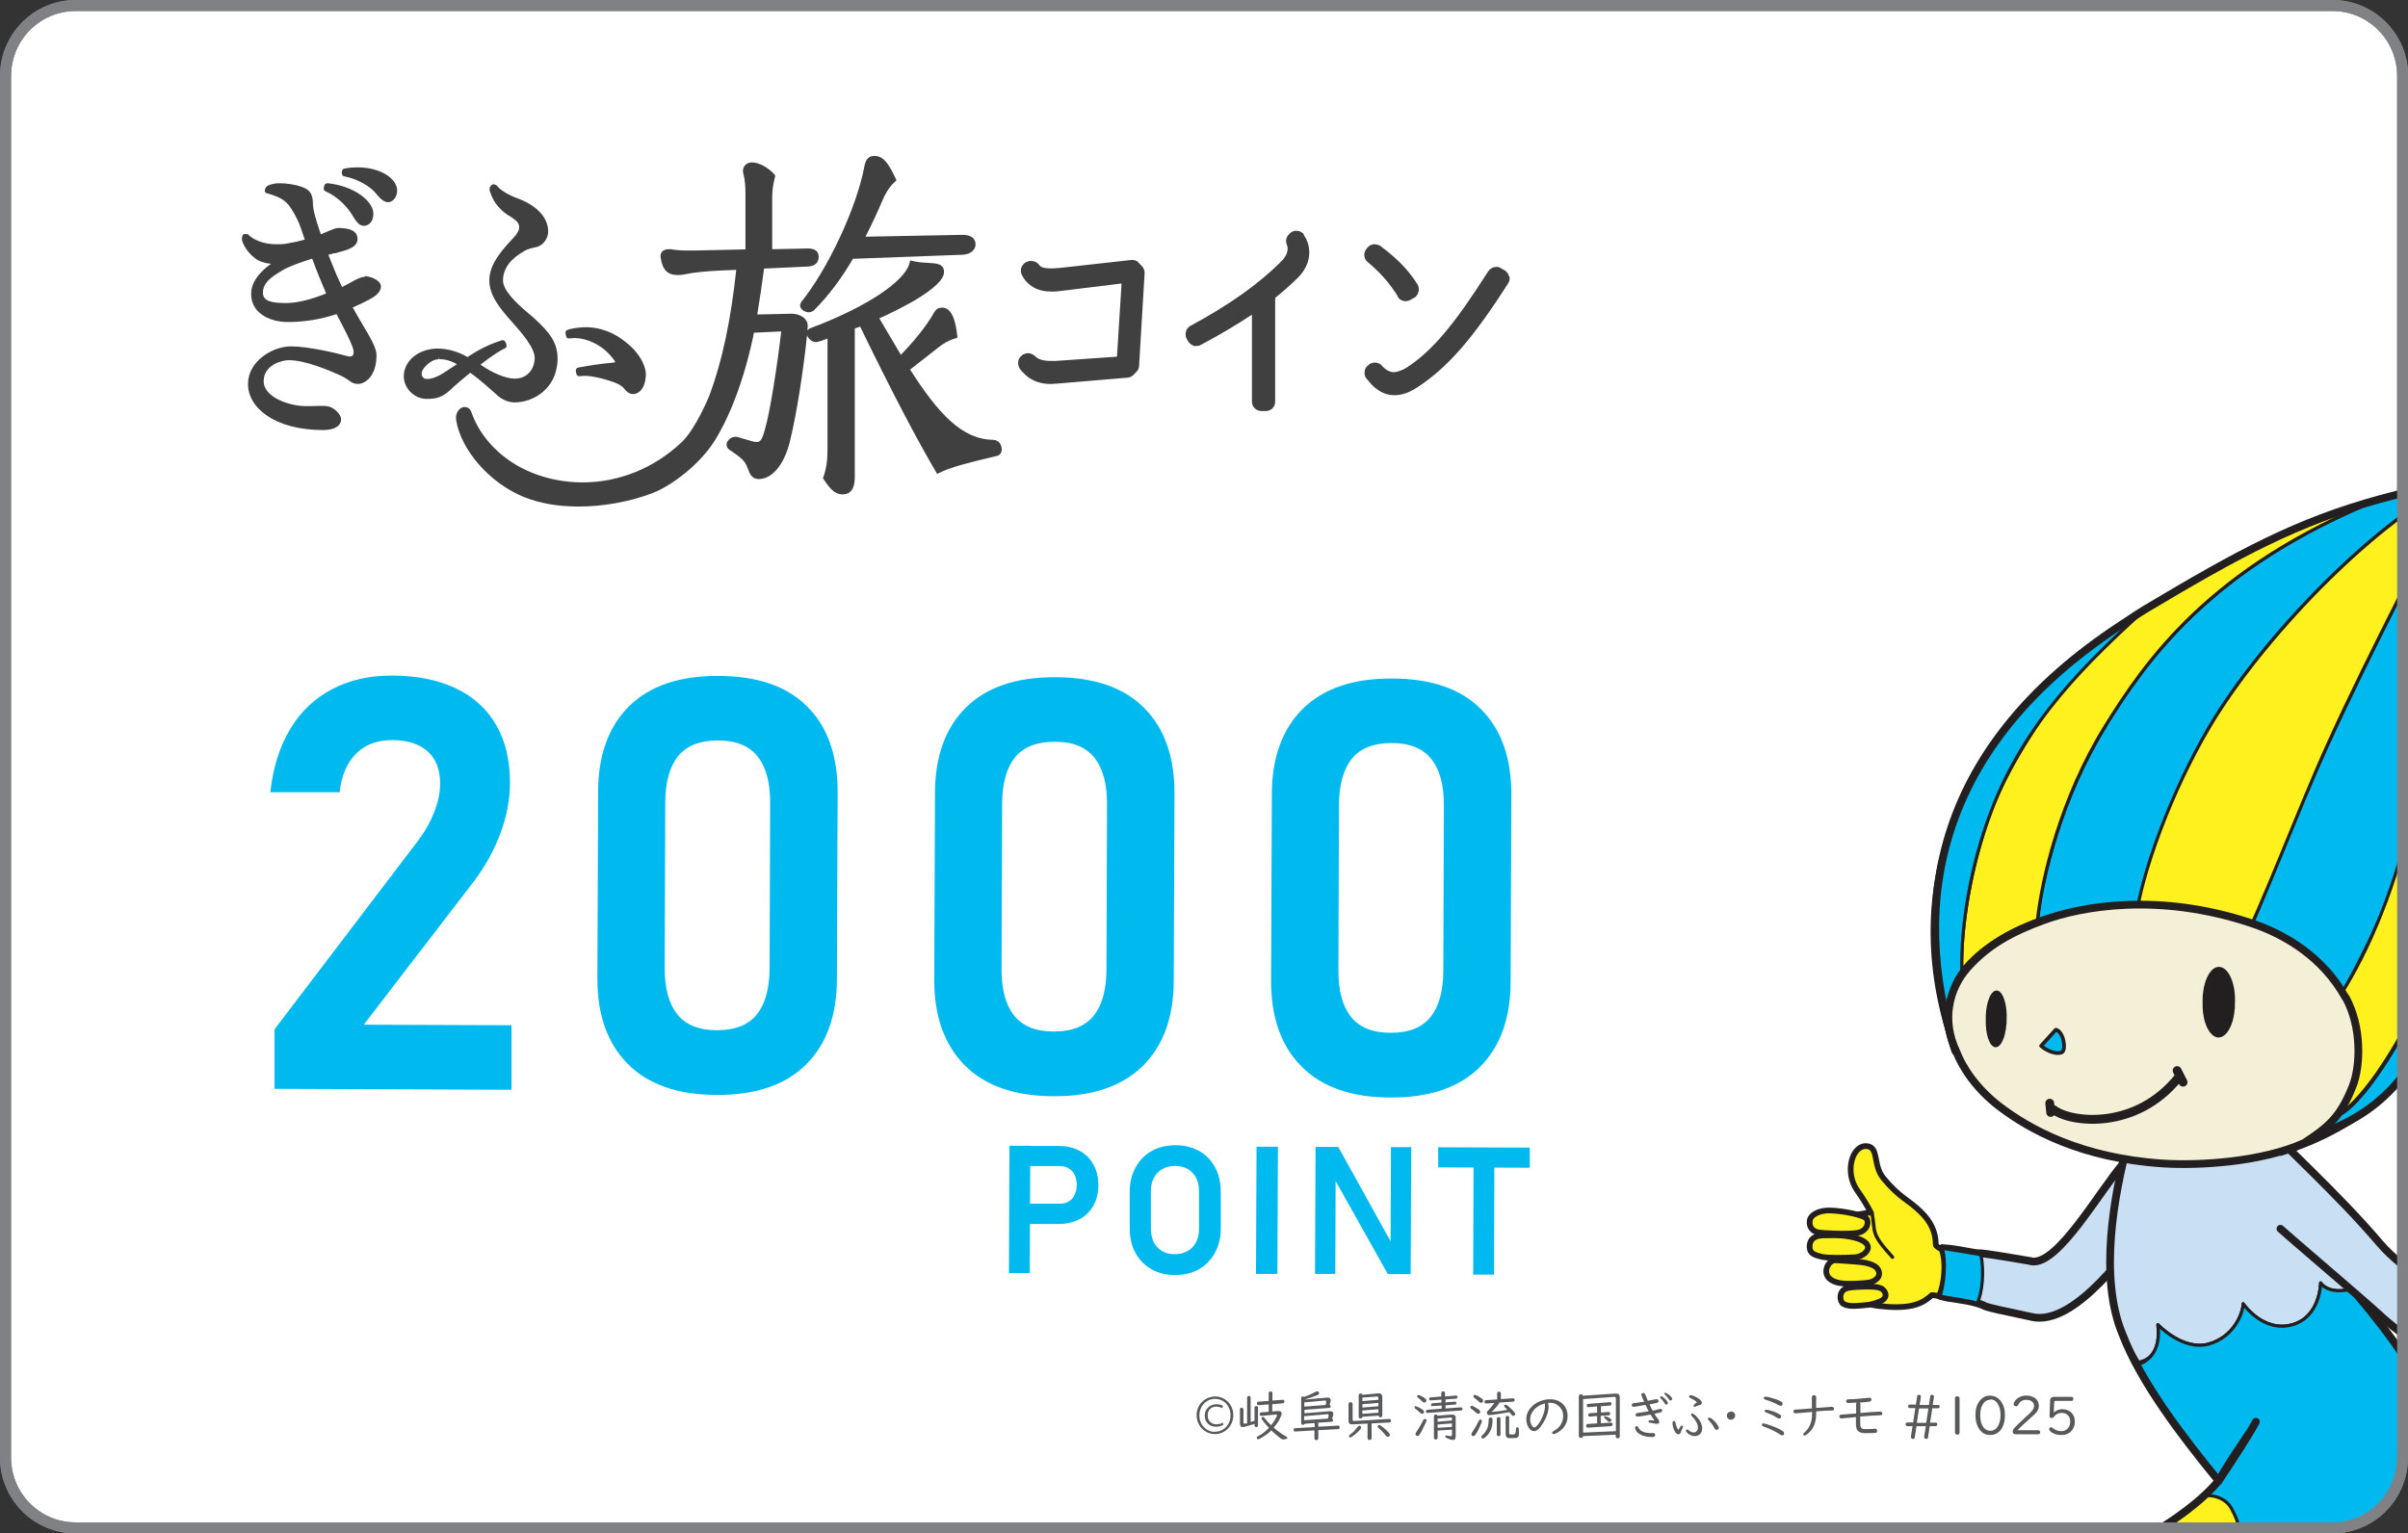 <?xml version="1.0" encoding="UTF-8"?><svg id="_レイヤー_2" xmlns="http://www.w3.org/2000/svg" xmlns:xlink="http://www.w3.org/1999/xlink" viewBox="0 0 130.6 83.19"><rect x="0" y="0" width="130.6" height="83.19" fill="#333333" stroke="none"/><defs><clipPath id="clippath"><path d="m130.3,79.07c0,2.11-1.7,3.82-3.8,3.82H4.1c-2.1,0-3.8-1.71-3.8-3.82V4.13C.3,2.01,2,.3,4.1.3h122.41c2.1,0,3.8,1.71,3.8,3.82v74.94Z" style="fill:none; stroke:#808184; stroke-miterlimit:10; stroke-width:.6px;"/></clipPath></defs><g id="FG"><path d="m130.3,79.07c0,2.11-1.7,3.82-3.8,3.82H4.1c-2.1,0-3.8-1.71-3.8-3.82V4.13C.3,2.01,2,.3,4.1.3h122.41c2.1,0,3.8,1.71,3.8,3.82v74.94Z" style="fill:#fff; stroke:#808184; stroke-miterlimit:10; stroke-width:.6px;"/><path d="m17.66,10.38c.7.31,1.23.91,1.47,1.33.21.35.37.54.6.54.26,0,.52-.2.52-.66,0-.66-1.02-1.5-2.48-1.65-.08,0-.15.04-.18.12l-.03.12c-.02.08.02.16.09.2" style="fill:#404041; stroke-width:0px;"/><path d="m18.67,9.57c.77.14,1.47.59,1.74.95.26.32.45.45.64.45.24,0,.49-.25.49-.64,0-.61-.86-1.25-2.14-1.25-.26,0-.51.02-.73.07-.08.02-.13.08-.13.16v.1c0,.08.06.15.14.16" style="fill:#404041; stroke-width:0px;"/><path d="m19.78,15.02c-.2,0-.46.13-.79.32-.14.07-.29.16-.44.23-.22-.47-.4-.88-.57-1.32-.06-.14-.11-.28-.17-.43.12-.03.22-.06.31-.08h.05c.68-.18,1.22-.31,1.22-.78,0-.59-.78-.59-1.07-.59-.1,0-.26.06-.61.21-.1.04-.2.09-.31.13-.29-.82-.43-1.38-.43-1.67,0-.67-.33-.8-.63-.91-.31-.12-.83-.19-1.18-.19-.23,0-.47.05-.63.13-.12.06-.17.2-.17.27s.05.13.11.15h.03c.42.13.85.25,1.17.65.2.26.49.78.62,1.16.08.22.16.46.24.7-.28.08-.6.15-1.01.22-.18.03-.38.03-.57.03-.6,0-1.19-.21-1.52-.55h-.22c-.08.08-.09.19-.09.27,0,.21.34.86.9,1.16.17.09.43.16.68.18-.48.34-1.08.91-1.08,1.63,0,1.21,1.28,1.53,1.95,1.53.93,0,1.8-.14,2.68-.43.37.7.93,1.75.93,2.04,0,.26-.13.26-.2.26-.07,0-.1,0-.18-.03-.56-.16-2.1-.52-3.02-.52-.97,0-2.33.78-2.33,2.05s1.43,2.49,4.08,2.49c.61,0,.97-.22.97-.59,0-.25-.37-.64-.73-.7-.1-.02-.2-.02-.29-.02-.11,0-.36,0-.57.01-.16,0-.31,0-.35,0-.81,0-2.26-.45-2.26-1.35s1.01-1.14,1.36-1.14c.93,0,2.24.58,2.74.8.15.06.44.23.52.3.18.14.32.19.51.19.26,0,.99-.29.99-1.58,0-.35-.31-.9-.79-1.7-.16-.27-.33-.56-.5-.87.3-.13.58-.26.82-.39.48-.24.71-.48.71-.75,0-.35-.61-.56-.88-.56m-4.51-.29c.4-.24,1.03-.46,1.66-.66.28.76.54,1.39.76,1.89-.81.33-1.59.52-2.16.52-.78,0-1.27-.09-1.27-.56,0-.54.45-.85,1-1.18" style="fill:#404041; stroke-width:0px;"/><path d="m29.01,17.3c-.12-.11-.27-.24-.49-.42-.41-.36-1.27-1.11-1.24-1.7.02-.62.4-1.14,1.17-1.57.19-.11.41-.16.62-.2.43-.09.65-.53.66-.8.03-.79-.61-1.48-1.74-1.88-.38-.14-.89-.43-1.05-.67l-.16-.07c-.15.03-.23.15-.23.26,0,.16.18.57.33.78.19.26.42.48.71.67h.02c.38.25.56.38.55.65,0,.15-.13.37-.32.56-.67.71-1.27,1.42-1.3,2.24-.03.89.63,1.63,1.17,2.25.59.66,1.31,1.48,1.29,2.05-.02.54-.36,1.09-1.09,1.09h-.05c-.5-.02-1.22-.36-1.7-.69l-.1-.07c.62-.48,1.1-.79,1.32-.88l.09-.08v-.12s-.06-.15-.06-.15c-.03-.07-.11-.11-.19-.09-.73.23-1.27.52-1.87.91-.34-.2-.85-.43-1.53-.46-1.05-.03-1.89.61-1.92,1.47-.01.3.11.61.33.85.23.25.54.4.88.41.74.02,1.02-.2,1.51-.67.16-.15.49-.43.89-.75.57.42,1.03.84,1.48,1.24.12.11.45.36.89.37h.05c.86,0,2.25-.62,2.31-2.3.03-.97-.49-1.54-1.23-2.23m-5.19,2.18c.34.01.64.09.96.28-.2.13-.44.28-.7.46-.3.2-.66.34-.9.34h0c-.15,0-.32-.05-.31-.33,0-.2.47-.74.92-.74v-.15h0l.02.15Z" style="fill:#404041; stroke-width:0px;"/><path d="m34.41,18.99c-.42-.44-1.3-1.2-2.55-1.24-.28,0-.76.03-1.09.15-.07.03-.11.1-.1.17l.03.16c.01.08.09.14.17.13.09,0,.19-.02.29-.02h.05c.49.02.98.2,1.43.52.36.26.69.66.73.79-.02,0-.08.02-.18.03-.48.04-1.19.14-1.83.26-.08.02-.14.09-.13.18l.03.16c.01.08.09.14.17.13.11-.01.22-.02.3-.02h.03c.39.01,1,.16,1.4.3.25.08.53.19.69.39.18.24.36.3.48.3h.01c.24,0,.66-.22.69-1.05.01-.38-.24-.93-.64-1.35" style="fill:#404041; stroke-width:0px;"/><path d="m43.4,16.59c0,.18.23.35.47.35.11,0,.23-.05.3-.13.76-.76,1.46-1.69,2.09-2.77l5.94-.22c.43-.02.71-.25.71-.57s-.26-.51-.69-.51l-5.28.1c.36-.7.68-1.4.94-2.01.19-.44.41-.75.69-1l.05-.05-.03-.07c-.45-.96-.72-1.25-1.18-1.25-.38,0-.48.31-.53.57-.41,2.22-1.99,5.59-3.43,7.36l-.07.19" style="fill:#404041; stroke-width:0px;"/><path d="m53.9,23.86c-1.74,0-3.03-1.46-4.54-3.81l1.56-1.22c.2-.17.55-.38.92-.48l.08-.02v-.08c-.1-1.03-.37-1.56-.82-1.56-.14,0-.31.03-.44.27-.47.83-1.22,1.69-1.8,2.29l-1.17-1.98c.94-.42,3.51-1.65,3.51-2.51,0-.45-.38-.47-.86-.5-.25-.01-.55-.03-.88-.11l-.1-.02-.02.1c-.21,1.02-2.39,2.46-5.43,3.59l-.12.1.02-.24c0-.13-.04-.26-.15-.38-.17-.18-.44-.28-.74-.28l-1.85.04c.14-.87.26-1.64.37-2.49l2.38-.11c.48-.03.58-.3.58-.53,0-.17-.07-.45-.57-.45l-1.95.04v-2.84c0-.46.08-.8.16-1.11v-.05s-.02-.04-.02-.04c-.36-.4-.86-.67-1.24-.67-.17,0-.32.07-.4.19-.09.13-.11.29-.06.44.08.31.11.62.11,1.09v3l-2.73.06c-.15,0-.28,0-.41,0-.36,0-.65-.02-.9-.07h-.11c-.16,0-.29.04-.37.13-.05.06-.11.17-.08.33.1.66.37.94.92.94.13,0,.27-.01.45-.05.49-.1,1.11-.16,2.01-.2l.72-.03c-.29,2.72-.76,4.95-1.45,6.8,0,.02-.74,1.82-1.51,2.55-1.49,1.41-3.4,2.18-5.37,2.18h0c-.95,0-1.9-.18-2.76-.53-1.56-.63-2.78-1.85-3.27-3.27-.05-.12-.09-.21-.24-.27l-.13-.02c-.17,0-.34.13-.42.33-.05.12-.06.23-.04.38.26,1.64,1.84,3.43,3.67,4.17.86.35,1.86.52,2.97.52,1.32,0,2.73-.25,3.96-.71,1.05-.39,2.61-1.56,3.42-2.86,1.4-2.24,2.03-5.34,2.13-5.86l1.48-.07c-.19,1.67-.6,4.39-.9,5.37-.15.54-.25.63-.43.63-.09,0-.21-.02-.38-.08l-.69-.2h-.1c-.18-.01-.38.14-.45.32-.04.13,0,.26.1.35.75.51.87.63,1.02,1,.12.35.24.62.61.62.72,0,1.37-.77,1.68-2,.38-1.51.76-4.04.94-5.81.06.19.26.38.49.38.09,0,.41-.11.62-.19v6.05c0,.57-.07,1.04-.23,1.48l-.02.04.03.04c.35.54.62.84,1.03.84.6,0,.67-.55.67-.97v-8.03c.11-.04.2-.07.29-.1,1.72,3.53,3.03,6.04,4.13,7.91l.05.08.08-.04c.62-.32,1.63-.57,2.8-.85l.38-.09c.15-.05.24-.18.24-.35,0-.25-.17-.51-.43-.51" style="fill:#404041; stroke-width:0px;"/><path d="m61.73,14.21l-.03-.02c-.09-.06-.2-.09-.31-.09l-3.95.44h-.08c-.11.02-.2.02-.29.02h-.01c-.52,0-.62-.08-.71-.2l-.03-.04c-.1-.1-.24-.16-.38-.16h-.13l-.12.05h-.03c-.16.09-.22.22-.25.27l-.02.04c-.04.13-.03.27.03.39.13.28.35.51.62.67.27.16.61.24,1.01.24.17,0,.34-.01.52-.04l3.26-.4-.25,3.97-3.32.23h0c-.06,0-.11,0-.17,0-.04,0-.07,0-.11,0-.4,0-.69-.09-.84-.26l-.03-.03-.04-.02c-.05-.03-.16-.11-.31-.11-.09,0-.15.02-.19.04l-.09.03-.05.05c-.08.05-.17.15-.2.3-.03.14,0,.28.07.4v.02c.21.26.41.44.62.56.3.18.65.27,1.05.27.12,0,.25-.01.37-.02l3.8-.32c.12,0,.24-.06.33-.15l.19-.19.02-.03c.04-.05.1-.15.1-.28l.3-5.03v-.02c0-.14-.06-.27-.16-.37l-.21-.21Z" style="fill:#404041; stroke-width:0px;"/><path d="m70.72,12.71l-.02-.02c-.08-.08-.17-.14-.28-.16h-.04s-.07-.01-.07-.01c-.05,0-.22,0-.35.14l-.04.04c-.16.14-.21.37-.13.57h0c.16.37-.12.73-.3.91-1.21,1.22-2.82,2.36-4.93,3.5-.23.13-.32.41-.22.66l.09.16.02.03c.04.06.13.17.27.22l.05.02h.1c.05,0,.14,0,.24-.05,1.09-.58,1.99-1.12,2.79-1.65v4.72c0,.28.23.51.52.51h.23c.29,0,.51-.22.51-.51v-5.63c.42-.34.82-.69,1.22-1.08.42-.42.63-.89.63-1.38,0-.34-.1-.67-.29-.94l-.02-.03Z" style="fill:#404041; stroke-width:0px;"/><path d="m75.8,16.08c.08.16.25.26.44.26.1,0,.19-.04.24-.06l.22-.13h.02c.1-.08.18-.18.21-.31.04-.12.02-.26-.03-.38l-.02-.03c-.6-.96-1.33-1.57-2.02-2.09l-.04-.03-.07-.02s-.1-.04-.19-.04c-.16,0-.31.07-.4.19l-.05.06c-.18.22-.15.54.07.72.69.57,1.17,1.13,1.63,1.85Z" style="fill:#404041; stroke-width:0px;"/><path d="m81.84,14.99c-.03-.13-.11-.24-.21-.31l-.19-.11c-.11-.09-.23-.09-.28-.09-.17,0-.32.07-.42.21l-.02.02c-1.88,2.95-3.03,4.31-4.41,5.22-.29.19-.59.26-.7.26-.23,0-.45-.11-.66-.35-.09-.11-.22-.17-.38-.17-.1,0-.21.03-.3.09l-.07.06c-.11.08-.18.2-.19.34-.02.14.02.29.11.39.16.2.32.38.49.52h.01c.21.17.55.37,1,.37.41,0,.81-.14,1.27-.44,1.63-1.07,3-2.64,4.9-5.62.08-.12.11-.27.07-.4Z" style="fill:#404041; stroke-width:0px;"/><g style="clip-path:url(#clippath);"><path d="m104.99,67.53c0-.74-.31-1.3-.84-1.81-.65-.64-1.12-.73-2-1.8-.59-.72-.23-1.67-.89-1.74-.8-.09-1.25,1.41-.52,2.42.32.45.54.83.73,1.19h-.14c-3.15.49-1.25.82-1.31,2.34-.06,1.51.17,2.51,1.87,2.72,1.53.18,2.22-.05,2.71-.44l.18-.15c.21,0,.85.17.99.2.17-1.54-.19-2.12,0-2.5,0-.01-.78-.27-.78-.43" style="fill:#fff11e; stroke-width:0px;"/><path d="m104.99,67.53c0-.74-.31-1.3-.84-1.81-.65-.64-1.12-.73-2-1.8-.59-.72-.23-1.67-.89-1.74-.8-.09-1.25,1.41-.52,2.42.32.45.54.83.73,1.19h-.14c-3.15.49-1.25.82-1.31,2.34-.06,1.51.17,2.51,1.87,2.72,1.53.18,2.22-.05,2.71-.44l.18-.15c.21,0,.85.17.99.2.17-1.54-.19-2.12,0-2.5,0-.01-.78-.27-.78-.43Z" style="fill:none; stroke:#231f20; stroke-linecap:round; stroke-linejoin:round; stroke-width:.31px;"/><path d="m100.89,69.81c.38-.01,1.01-.05,1.22.14.2.19.3.51-.26.7-.47.17-.56.14-1.1.19-.26.02-.55.02-.76-.1-.23-.12-.3-.77.25-.87.26-.05.54-.06.65-.06" style="fill:#fff11e; stroke-width:0px;"/><path d="m100.89,69.81c.38-.01,1.01-.05,1.22.14.2.19.3.51-.26.7-.47.17-.56.14-1.1.19-.26.02-.55.02-.76-.1-.23-.12-.3-.77.25-.87.26-.05.54-.06.65-.06Z" style="fill:none; stroke:#231f20; stroke-linecap:round; stroke-linejoin:round; stroke-width:.31px;"/><path d="m100.7,68.45c.27.02,1.03.09,1.18.47.16.38-.23.63-.58.67-.34.04-1.1.09-1.49.02-.28-.04-.78-.2-.76-.67.01-.31.26-.6.54-.57.16.01.89.06,1.09.08" style="fill:#fff11e; stroke-width:0px;"/><path d="m100.7,68.45c.27.02,1.03.09,1.18.47.16.38-.23.63-.58.67-.34.04-1.1.09-1.49.02-.28-.04-.78-.2-.76-.67.01-.31.26-.6.54-.57.16.01.89.06,1.09.08Z" style="fill:none; stroke:#231f20; stroke-linecap:round; stroke-linejoin:round; stroke-width:.31px;"/><path d="m98.9,67.02c.28,0,.89-.03,1.32.05.6.1,1.04.27,1.09.57.04.18-.23.54-.73.57-.5.03-1.47.05-1.78-.03-.31-.08-.63-.15-.65-.48-.02-.2.01-.67.75-.68" style="fill:#fff11e; stroke-width:0px;"/><path d="m98.9,67.02c.28,0,.89-.03,1.32.05.6.1,1.04.27,1.09.57.04.18-.23.54-.73.57-.5.03-1.47.05-1.78-.03-.31-.08-.63-.15-.65-.48-.02-.2.01-.67.75-.68Z" style="fill:none; stroke:#231f20; stroke-linecap:round; stroke-linejoin:round; stroke-width:.31px;"/><path d="m99.3,65.67c.78.03,1.75.26,1.91.42.17.16.1.72-.51.8-.61.08-1.85.01-2.08-.03-.15-.03-.5-.14-.47-.6.01-.34.5-.62,1.15-.59" style="fill:#fff11e; stroke-width:0px;"/><path d="m99.3,65.67c.78.03,1.75.26,1.91.42.17.16.1.72-.51.8-.61.08-1.85.01-2.08-.03-.15-.03-.5-.14-.47-.6.01-.34.5-.62,1.15-.59Z" style="fill:none; stroke:#231f20; stroke-linecap:round; stroke-linejoin:round; stroke-width:.31px;"/><path d="m101.53,65.81c.21,1.07-.12,1.04,1.11,2.39" style="fill:#fff11e; stroke-width:0px;"/><path d="m101.53,65.81c.21,1.07-.12,1.04,1.11,2.39" style="fill:none; stroke:#231f20; stroke-linecap:round; stroke-linejoin:round; stroke-width:.19px;"/><path d="m110.17,68.42c-3.54-.61-2.55-.36-3.13-.46-1.3-.24-1.27-.21-1.7-.25h0c.32.78.14,2.04-.11,2.59h0c.4.14,1.28.18,2.02.4.81.24-.45.03,2.92.74,2.4.59,5.51-3.96,6.26-5.03l-1.21-3.36c-1.35,1.54-3.61,5.63-5.05,5.38" style="fill:#c9dff3; stroke-width:0px;"/><path d="m110.17,68.42c-3.54-.61-2.55-.36-3.13-.46-1.3-.24-1.27-.21-1.7-.25h0c.32.78.14,2.04-.11,2.59h0c.4.14,1.28.18,2.02.4.81.24-.45.03,2.92.74,2.4.59,5.51-3.96,6.26-5.03l-1.21-3.36c-1.35,1.54-3.61,5.63-5.05,5.38Z" style="fill:none; stroke:#231f20; stroke-linecap:round; stroke-linejoin:round; stroke-width:.42px;"/><path d="m105.33,67.71c.24.62.09,2.11-.11,2.59h0c.4.14,1.28.18,2.02.4.28-.59.38-1.73.2-2.63-1.3-.24-1.98-.31-2.11-.36" style="fill:#00b9ee; stroke-width:0px;"/><path d="m105.33,67.71c.24.62.09,2.11-.11,2.59h0c.4.14,1.28.18,2.02.4.28-.59.38-1.73.2-2.63-1.3-.24-1.98-.31-2.11-.36Z" style="fill:none; stroke:#231f20; stroke-linecap:round; stroke-linejoin:round; stroke-width:.17px;"/><path d="m132.59,83.97c-.76-1.1-1.13-2.01-1.5-2.68l-4.43,3.54c1.51-.1,3.04-.31,3.88-.51,1.25-.3,1.36-.38,2.05-.35" style="fill:#00b9ee; stroke-width:0px;"/><path d="m132.59,83.97c-.76-1.1-1.13-2.01-1.5-2.68l-4.43,3.54c1.51-.1,3.04-.31,3.88-.51,1.25-.3,1.36-.38,2.05-.35Z" style="fill:none; stroke:#231f20; stroke-linecap:round; stroke-linejoin:round; stroke-width:.17px;"/><path d="m138.75,88.86c-.68-2.1-2.52-1.56-4.7-3.06-.56-.39-1.1-1.24-1.45-1.83-.77-1.28-1.75-2.95-2.12-3.62l-3.81,4.48-1.78,1.42c1.69,2.17,5.45,4.92,7.15,5.94,1.7,1.03,3.28,1.48,3.6,2.67.31,1.15,1.05,1.98,2.43,1.04,2.12-1.45,1.37-4.94.69-7.05Z" style="fill:none; stroke:#231f20; stroke-linecap:round; stroke-linejoin:round; stroke-width:.42px;"/><path d="m117.04,71.87s1.34,1.42,2.73,1.05c1.39-.37,1.89-1.7,1.89-2.19,0,0,1.08,1.6,2.69,1.13,1.51-.44,1.51-2.26,1.51-2.26,0,0,.39.63,1.58.35-.68-.85-1.23-1.56-1.23-1.56,0,0-1.86-3-2.12-3.76-.27-.76-.76-3.11-.76-3.11l-8.07.8c-.58,2.74-1.51,7.17-.15,10.07.23.49.56.99.87,1.51.55-.1,1.23-.53,1.05-2.04" style="fill:#c9dff3; stroke-width:0px;"/><path d="m117.04,71.87s1.34,1.42,2.73,1.05c1.39-.37,1.89-1.7,1.89-2.19,0,0,1.08,1.6,2.69,1.13,1.51-.44,1.51-2.26,1.51-2.26,0,0,.39.63,1.58.35-.68-.85-1.23-1.56-1.23-1.56,0,0-1.86-3-2.12-3.76-.27-.76-.76-3.11-.76-3.11l-8.07.8c-.58,2.74-1.51,7.17-.15,10.07.23.49.56.99.87,1.51.55-.1,1.23-.53,1.05-2.04Z" style="fill:none; stroke:#231f20; stroke-linecap:round; stroke-linejoin:round; stroke-width:.17px;"/><path d="m119.17,82.03c.23-.05.27,1.13,0,1.84-1.32,3.52,1.3,4.81,1.3,6.38,1.95-.57,5.37-3.19,6.5-4.29,2.53-2.45,3.82-4.3,4.51-6.73.67-2.35-.61-5.45-1.64-6.43-.78-1.08-1.54-1.77-2.4-2.85-1.2.28-1.58-.35-1.58-.35,0,0,0,1.81-1.51,2.26-1.6.47-2.69-1.13-2.69-1.13,0,.49-.5,1.82-1.89,2.19-1.39.37-2.73-1.05-2.73-1.05.18,1.5-.61,2.06-1.16,2.16,1.23,2.09,2.88,4.37,4.45,6.3,1.05-1.39,1.59-2.5,1.96-3.1-.28.46-1.16,1.67-1.96,3.1" style="fill:#00b9ee; stroke-width:0px;"/><path d="m119.17,82.03c.23-.05.27,1.13,0,1.84-1.32,3.52,1.3,4.81,1.3,6.38,1.95-.57,5.37-3.19,6.5-4.29,2.53-2.45,3.82-4.3,4.51-6.73.67-2.35-.61-5.45-1.64-6.43-.78-1.08-1.54-1.77-2.4-2.85-1.2.28-1.58-.35-1.58-.35,0,0,0,1.81-1.51,2.26-1.6.47-2.69-1.13-2.69-1.13,0,.49-.5,1.82-1.89,2.19-1.39.37-2.73-1.05-2.73-1.05.18,1.5-.61,2.06-1.16,2.16,1.23,2.09,2.88,4.37,4.45,6.3,1.05-1.39,1.59-2.5,1.96-3.1-.28.46-1.16,1.67-1.96,3.1" style="fill:none; stroke:#231f20; stroke-linecap:round; stroke-linejoin:round; stroke-width:.17px;"/><path d="m121.35,85.94c.33-1.22.49-2.65-.34-4.13-.37-.66-1.33-.78-1.57-.58-1.26,1.09-2.57,1.94-4.34,2.91-1.96,1.07-4.1,1.43-4.9,1.65-.66-.51-3.5-1.15-5.13.69-.78.88-.37,2.3.17,3.31-.32-.77-.83-1.39-.06-1.93.79-.55,2.53-.5,3.76.05,1.23.55,3.27,2.15,4.18,4.26.69,1.61.79,2.59-.45,2.85.47-.04.83-.21,1.13-.4,1.1-.7,2.04-1.52,4.6-3.15.91-.58,1.46-.71,2.52-1.41-.15-1.26-.26-1.59.42-4.12" style="fill:#fff11e; stroke-width:0px;"/><path d="m121.35,85.94c.33-1.22.49-2.65-.34-4.13-.37-.66-1.33-.78-1.57-.58-1.26,1.09-2.57,1.94-4.34,2.91-1.96,1.07-4.1,1.43-4.9,1.65-.66-.51-3.5-1.15-5.13.69-.78.88-.37,2.3.17,3.31-.32-.77-.83-1.39-.06-1.93.79-.55,2.53-.5,3.76.05,1.23.55,3.27,2.15,4.18,4.26.69,1.61.79,2.59-.45,2.85.47-.04.83-.21,1.13-.4,1.1-.7,2.04-1.52,4.6-3.15.91-.58,1.46-.71,2.52-1.41-.15-1.26-.26-1.59.42-4.12Z" style="fill:none; stroke:#231f20; stroke-linecap:round; stroke-linejoin:round; stroke-width:.17px;"/><path d="m120.33,80.33c-1.23,1.47-3.4,2.84-5.28,3.75-1.77.86-3.99,1.49-4.79,1.71.02,0,1.13.49,1.53.98" style="fill:none; stroke:#231f20; stroke-linecap:round; stroke-linejoin:round; stroke-width:.42px;"/><path d="m110.14,85.74c-.56-.2-2.22-1.31-4.63.31-1.51,1.01-.87,4.11.76,4.87,1.86.86,2.18.33,3.8,2.69,1.52,2.22,3,1.47,3.74,1.01,1.1-.7,3.47-2.56,5.25-3.52,1.72-.92,5.44-2.73,7.74-4.96,2.53-2.45,3.85-3.85,4.54-6.28.67-2.35.11-4.82-1.5-7.06-1.63-2.26-3.63-4.41-3.63-4.41,0,0-1.86-3-2.12-3.76-.27-.76-.76-3.11-.76-3.11l-7.95.57c-.7,2.68-1.57,7.19-.26,10.31,1.02,2.64,3.24,5.53,5.21,7.94.77-1.16,1.71-2.59,2.02-3.21-.34.68-1.22,1.78-2.02,3.21" style="fill:none; stroke:#231f20; stroke-linecap:round; stroke-linejoin:round; stroke-width:.42px;"/><path d="m123.68,66.66c.2.2,4.79,3.92,5.42,4.66.99,1.17,2.55,1.52,4,2.66,1.13-.82,1.52-1.61,1.69-2.11-1.72-1.58-4.2-2.83-4.99-3.7-1.28-1.4-6.09-6.23-7.3-7.59" style="fill:#c9dff3; stroke-width:0px;"/><path d="m123.68,66.66c.2.2,4.79,3.92,5.42,4.66.99,1.17,2.55,1.52,4,2.66,1.13-.82,1.52-1.61,1.69-2.11-1.72-1.58-4.2-2.83-4.99-3.7-1.28-1.4-6.09-6.23-7.3-7.59" style="fill:none; stroke:#231f20; stroke-linecap:round; stroke-linejoin:round; stroke-width:.17px;"/><polygon points="105.22 70.3 105.23 70.3 105.22 70.3 105.22 70.3" style="fill:#fff11e; stroke-width:0px;"/><polygon points="105.22 70.3 105.23 70.3 105.22 70.3 105.22 70.3" style="fill:none; stroke:#231f20; stroke-linecap:round; stroke-linejoin:round; stroke-width:.17px;"/><path d="m123.68,66.66c.2.2,4.59,3.94,5.3,4.6,1.63,1.52,2.57,1.75,4.12,2.72.77.48,1.32,1.02,1.57,1.17.83-.66,1.37-1.48,1.61-1.97l-.11-.07c-.16-.12-.62-.68-1.39-1.24-2.01-1.48-4.54-3.04-5.69-4.4-2.33-2.74-5.39-5.47-6.6-6.83" style="fill:none; stroke:#231f20; stroke-linecap:round; stroke-linejoin:round; stroke-width:.42px;"/><path d="m126.28,40.32c-1.85,4.05-3.53,8.46-4.63,11.01,2.29,1.19,3.36,2.32,4.52,4.06,1.04-1.8,3.1-5.36,4.08-8.83,1.49-5.31,2.73-11.24,3.18-18.72-.03-.64-.03-1.24-.02-1.77h-.01c-1.47,2.81-4.82,9.24-7.12,14.26" style="fill:#00b9ee; stroke-width:0px;"/><path d="m126.28,40.32c-1.85,4.05-3.53,8.46-4.63,11.01,2.29,1.19,3.36,2.32,4.52,4.06,1.04-1.8,3.1-5.36,4.08-8.83,1.49-5.31,2.73-11.24,3.18-18.72-.03-.64-.03-1.24-.02-1.77h-.01c-1.47,2.81-4.82,9.24-7.12,14.26Z" style="fill:none; stroke:#231f20; stroke-linecap:round; stroke-linejoin:round; stroke-width:.17px;"/><path d="m114.18,39.42c-2.39,3.85-3.43,8.22-3.67,10.52,1.72-.59,3.3-.31,5.4-.23.35-2.63,2.27-7.66,4.27-10.85,2.95-4.7,8.83-10.74,13.22-12.8h0c-1.53.31-2.95.64-4.3,1-9.24,3.71-12.73,8.82-14.93,12.35" style="fill:#00b9ee; stroke-width:0px;"/><path d="m114.18,39.42c-2.39,3.85-3.43,8.22-3.67,10.52,1.72-.59,3.3-.31,5.4-.23.35-2.63,2.27-7.66,4.27-10.85,2.95-4.7,8.83-10.74,13.22-12.8h0c-1.53.31-2.95.64-4.3,1-9.24,3.71-12.73,8.82-14.93,12.35Z" style="fill:none; stroke:#231f20; stroke-linecap:round; stroke-linejoin:round; stroke-width:.17px;"/><path d="m133.4,26.07c-4.39,2.06-10.27,8.1-13.22,12.8-2,3.19-3.8,7.66-4.33,10.79.47.01.92.18,1.39.23,1.66.41,2.74.79,4.29,1.45,1.1-2.01,3.02-7.21,4.74-11.01,2.26-4.98,5.66-11.44,7.12-14.25" style="fill:#fff11e; stroke-width:0px;"/><path d="m133.4,26.07c-4.39,2.06-10.27,8.1-13.22,12.8-2,3.19-3.8,7.66-4.33,10.79.47.01.92.18,1.39.23,1.66.41,2.74.79,4.29,1.45,1.1-2.01,3.02-7.21,4.74-11.01,2.26-4.98,5.66-11.44,7.12-14.25Z" style="fill:none; stroke:#231f20; stroke-linecap:round; stroke-linejoin:round; stroke-width:.17px;"/><path d="m107.97,44.05c-1.09,2.96-1.62,6.21-1.58,8.59.95-1.19,2.38-2.1,4.11-2.7.24-2.3,1.28-6.68,3.67-10.53,2.19-3.53,5.68-8.64,14.93-12.35-4.52,1.24-7.86,3-12.91,6.01-.47.27-.68.5-1.12.81-3.32,3.04-6.1,7.45-7.1,10.16" style="fill:#fff11e; stroke-width:0px;"/><path d="m107.97,44.05c-1.09,2.96-1.62,6.21-1.58,8.59.95-1.19,2.38-2.1,4.11-2.7.24-2.3,1.28-6.68,3.67-10.53,2.19-3.53,5.68-8.64,14.93-12.35-4.52,1.24-7.86,3-12.91,6.01-.47.27-.68.5-1.12.81-3.32,3.04-6.1,7.45-7.1,10.16Z" style="fill:none; stroke:#231f20; stroke-linecap:round; stroke-linejoin:round; stroke-width:.17px;"/><path d="m126.89,60.48l-.28.15c-.31.41-1.58,1.04-2.91,1.99,4.27-1.33,7.63-4,8.92-8.65.21-.76.79-2.68,1.02-5.67-2.09,6.67-5.36,11.53-6.76,12.18" style="fill:#00b9ee; stroke-width:0px;"/><path d="m126.89,60.48l-.28.15c-.31.41-1.58,1.04-2.91,1.99,4.27-1.33,7.63-4,8.92-8.65.21-.76.79-2.68,1.02-5.67-2.09,6.67-5.36,11.53-6.76,12.18Z" style="fill:none; stroke:#231f20; stroke-linecap:round; stroke-linejoin:round; stroke-width:.17px;"/><path d="m133.43,27.83c-.45,7.49-1.6,12.86-3.08,18.17-1.16,4.13-2.78,7.3-4.29,9.22.74,1.49,1.08,3.7.16,5.64,2.5-1.04,5.67-7.3,7.32-12.31,1.14-8.77.11-14.95-.1-20.71" style="fill:#fff11e; stroke-width:0px;"/><path d="m133.43,27.83c-.45,7.49-1.6,12.86-3.08,18.17-1.16,4.13-2.78,7.3-4.29,9.22.74,1.49,1.08,3.7.16,5.64,2.5-1.04,5.67-7.3,7.32-12.31,1.14-8.77.11-14.95-.1-20.71Z" style="fill:none; stroke:#231f20; stroke-linecap:round; stroke-linejoin:round; stroke-width:.17px;"/><path d="m106.4,52.64c-.05-2.38.46-5.64,1.58-8.59,1.86-4.94,5.19-8.09,8.51-11.13-11.26,6.74-13.42,16.03-10.55,24.01.09.26.38.19.49.43l.06-.53c-.45-1.97-1.14-2.86-.08-4.19" style="fill:#00b9ee; stroke-width:0px;"/><path d="m106.4,52.64c-.05-2.38.46-5.64,1.58-8.59,1.86-4.94,5.19-8.09,8.51-11.13-11.26,6.74-13.42,16.03-10.55,24.01.09.26.38.19.49.43l.06-.53c-.45-1.97-1.14-2.86-.08-4.19Z" style="fill:none; stroke:#231f20; stroke-linecap:round; stroke-linejoin:round; stroke-width:.17px;"/><path d="m133.43,27.83c-.03-.64-.03-1.24-.02-1.77h-.01s0,0,0,0c-1.53.31-2.95.64-4.3,1.01-4.52,1.24-7.63,2.93-12.68,5.94-.47.28-.91.59-1.36.88-10.07,6.58-11.54,15.1-9.03,23.08.08.27.45.16.56.4l-.12-.65c-.45-1.97-1-2.64.06-3.98.95-1.19,2.39-2.15,4.12-2.75,1.72-.59,2.81-.36,4.91-.28.47.02,1.03.12,1.51.17,1.99.51,3.08.82,4.52,1.57,2.29,1.19,3.62,2.51,4.75,4.35,1.05,1.71.38,4.29.35,4.34-.59,1.25-1.66,1.28-2.98,2.23,3.45-1.38,5.94-1.85,8.43-6.98.34-.71.95-2.61,1.16-3.89,1.44-8.66.34-17.91.12-23.67Z" style="fill:none; stroke:#231f20; stroke-linecap:round; stroke-linejoin:round; stroke-width:.42px;"/><path d="m127.21,54.12c-1.22-2.21-3.3-3.44-5.11-4.04-5.03-1.68-9.23-.91-11.29-.15-1.65.61-2.98,1.3-4.12,2.59-1,1.14-1.39,2.85-.59,4.52.31.83,1.06,2.01,2.36,3,1.64,1.25,4.45,2.79,8.84,3.08,2.04.13,5.4-.09,7.66-1.11,1.24-.82,1.95-1.33,2.64-3.09.43-1.1.5-3.21-.38-4.81" style="fill:#f3f0d7; stroke-width:0px;"/><path d="m127.21,54.12c-1.22-2.21-3.3-3.44-5.11-4.04-5.03-1.68-9.23-.91-11.29-.15-1.65.61-2.98,1.3-4.12,2.59-1,1.14-1.39,2.85-.59,4.52.31.83,1.06,2.01,2.36,3,1.64,1.25,4.45,2.79,8.84,3.08,2.04.13,5.4-.09,7.66-1.11,1.24-.82,1.95-1.33,2.64-3.09.43-1.1.5-3.21-.38-4.81Z" style="fill:none; stroke:#231f20; stroke-linecap:round; stroke-linejoin:round; stroke-width:.42px;"/><path d="m108.82,55.55c-.05.76-.32,1.31-.62,1.26-.3-.05-.52-.7-.5-1.47v-.2c.02-.82.3-1.46.63-1.4.32.06.55.81.5,1.62v.19Z" style="fill:#231f20; stroke-width:0px;"/><path d="m121.2,54.72c-.06.94-.48,1.63-.94,1.56-.46-.08-.82-.88-.8-1.84v-.25c.03-1.01.45-1.82.96-1.73.5.08.86,1.01.79,2.02v.24Z" style="fill:#231f20; stroke-width:0px;"/><path d="m111.5,55.86l-.8.88c.37.33.92.48,1.14.34.22-.13.1-1.1-.34-1.22" style="fill:#00b9ee; stroke-width:0px;"/><path d="m111.5,55.86l-.8.88c.37.33.92.48,1.14.34.22-.13.1-1.1-.34-1.22Z" style="fill:none; stroke:#231f20; stroke-linecap:round; stroke-linejoin:round; stroke-width:.2px;"/><path d="m111.38,60.2c.91.71,4.46,1.15,6.79-1.77" style="fill:none; stroke:#231f20; stroke-linecap:round; stroke-linejoin:round; stroke-width:.48px;"/><line x1="118.08" y1="58.08" x2="118.4" y2="58.71" style="fill:none; stroke:#231f20; stroke-linecap:round; stroke-linejoin:round; stroke-width:.48px;"/><line x1="111.17" y1="59.85" x2="111.22" y2="60.35" style="fill:none; stroke:#231f20; stroke-linecap:round; stroke-linejoin:round; stroke-width:.48px;"/></g><path d="m130.3,79.07c0,2.11-1.7,3.82-3.8,3.82H4.1c-2.1,0-3.8-1.71-3.8-3.82V4.13C.3,2.01,2,.3,4.1.3h122.41c2.1,0,3.8,1.71,3.8,3.82v74.94Z" style="fill:none; stroke:#808184; stroke-miterlimit:10; stroke-width:.6px;"/><path d="m14.89,55.84l7.72-10.15c.4-.52.71-1.05.93-1.61.22-.55.33-1.07.33-1.55v-.03c0-.74-.22-1.32-.67-1.73s-1.1-.62-1.93-.62c-.8,0-1.46.24-1.95.73-.5.49-.8,1.19-.9,2.1h0s-3.76,0-3.76,0h0c.15-1.35.51-2.49,1.08-3.43.57-.95,1.33-1.67,2.27-2.16.94-.5,2.02-.74,3.24-.74,1.36,0,2.51.24,3.47.69.96.46,1.69,1.12,2.19,1.99.5.87.75,1.91.75,3.14h0c0,.91-.18,1.82-.52,2.74s-.82,1.78-1.42,2.58l-5.99,7.8,8.01.03v3.5s-12.85-.05-12.85-.05v-3.24Z" style="fill:#00b9ee; stroke-width:0px;"/><path d="m34.04,57.71c-1.1-1.11-1.65-2.67-1.64-4.65l.04-10.1c0-2,.57-3.55,1.68-4.65,1.12-1.1,2.73-1.65,4.84-1.64,2.12,0,3.73.56,4.83,1.67,1.1,1.1,1.65,2.66,1.64,4.67l-.04,10.1c0,2-.57,3.55-1.68,4.65s-2.73,1.65-4.83,1.64c-2.12,0-3.73-.57-4.83-1.68Zm7-2.67c.46-.57.69-1.4.7-2.48l.03-9.03c0-1.08-.22-1.91-.68-2.49-.46-.58-1.17-.87-2.15-.87s-1.7.28-2.16.85c-.46.57-.69,1.4-.7,2.48l-.03,9.03c0,1.08.22,1.91.68,2.49.46.58,1.17.87,2.15.87s1.7-.28,2.16-.85Z" style="fill:#00b9ee; stroke-width:0px;"/><path d="m52.31,57.78c-1.1-1.12-1.65-2.67-1.64-4.65l.04-10.1c0-2,.57-3.55,1.68-4.65,1.12-1.1,2.73-1.65,4.84-1.64,2.12,0,3.73.56,4.83,1.67,1.1,1.1,1.65,2.66,1.64,4.67l-.04,10.1c0,2-.57,3.55-1.68,4.65-1.12,1.1-2.73,1.65-4.83,1.64-2.12,0-3.73-.57-4.83-1.68Zm7-2.67c.46-.57.69-1.4.7-2.48l.03-9.03c0-1.08-.22-1.91-.68-2.49s-1.17-.87-2.15-.87c-.98,0-1.7.28-2.16.85-.46.57-.69,1.4-.7,2.48l-.03,9.03c0,1.08.22,1.91.68,2.49.46.58,1.17.87,2.15.87.98,0,1.7-.28,2.16-.85Z" style="fill:#00b9ee; stroke-width:0px;"/><path d="m70.58,57.85c-1.1-1.11-1.65-2.67-1.64-4.65l.04-10.1c0-2,.57-3.55,1.68-4.65,1.12-1.1,2.73-1.65,4.84-1.64,2.12,0,3.73.56,4.83,1.67,1.1,1.1,1.65,2.66,1.64,4.67l-.04,10.1c0,2-.57,3.55-1.68,4.65s-2.73,1.65-4.83,1.64c-2.12,0-3.73-.57-4.83-1.68Zm7-2.67c.46-.57.69-1.4.7-2.48l.03-9.03c0-1.08-.22-1.91-.68-2.49-.46-.58-1.17-.87-2.15-.87-.98,0-1.7.28-2.16.85-.46.57-.69,1.4-.7,2.48l-.03,9.03c0,1.08.22,1.91.68,2.49.46.58,1.17.87,2.15.87s1.7-.28,2.16-.85Z" style="fill:#00b9ee; stroke-width:0px;"/><path d="m54.75,62.16h1.13s-.03,6.9-.03,6.9h-1.13s.03-6.9.03-6.9Zm.53,3.14h2.2c.18,0,.34-.03.48-.12.14-.08.25-.2.32-.36s.12-.33.12-.53c0-.21-.04-.39-.11-.54-.08-.16-.18-.28-.32-.36-.14-.09-.3-.13-.48-.13h-2.2s0-1.09,0-1.09h2.17c.42,0,.79.1,1.11.27.32.18.57.42.74.75.18.32.26.69.26,1.11s-.09.79-.27,1.11c-.18.32-.43.56-.75.73-.32.17-.69.26-1.11.26h-2.17s0-1.09,0-1.09Z" style="fill:#00b9ee; stroke-width:0px;"/><path d="m62.43,68.84c-.37-.21-.66-.51-.86-.89-.21-.39-.3-.83-.3-1.34v-1.95c0-.51.11-.95.32-1.33.21-.38.5-.68.87-.89.37-.21.81-.31,1.3-.31.49,0,.92.11,1.29.32.37.21.66.51.86.9.21.39.3.83.3,1.34v1.95c0,.51-.11.95-.32,1.33-.21.38-.5.68-.87.89-.37.21-.81.31-1.3.31-.49,0-.92-.11-1.29-.32Zm1.98-.97c.2-.11.35-.27.46-.48.11-.21.16-.45.16-.73v-2.02c0-.27-.04-.52-.15-.73-.11-.21-.26-.37-.46-.49-.2-.11-.43-.17-.69-.17s-.49.06-.69.17c-.2.11-.35.28-.46.48-.11.21-.16.45-.16.73v2.02c0,.28.05.52.15.73.11.21.26.37.45.49.2.12.43.17.69.17s.49-.05.69-.17Z" style="fill:#00b9ee; stroke-width:0px;"/><path d="m69.28,69.11h-1.16s.03-6.9.03-6.9h1.16s-.03,6.9-.03,6.9Z" style="fill:#00b9ee; stroke-width:0px;"/><path d="m71.35,62.22h1.23s2.95,5.32,2.95,5.32l-.11.12.02-5.43h1.1s-.03,6.89-.03,6.89h-1.24s-2.94-5.24-2.94-5.24l.11-.12-.02,5.35h-1.1s.03-6.89.03-6.89Z" style="fill:#00b9ee; stroke-width:0px;"/><path d="m78.01,62.24l4.96.02v1.09s-4.97-.02-4.97-.02v-1.09Zm1.91.57h1.13s-.02,6.34-.02,6.34h-1.13s.02-6.34.02-6.34Z" style="fill:#00b9ee; stroke-width:0px;"/><path d="m65.9,75.76c.56,0,.99.45.99,1.01s-.43,1.03-.99,1.03-1-.46-1-1.02c0-.65.53-1.02,1-1.02Zm0,1.91c.5,0,.84-.41.84-.89s-.34-.89-.84-.89c-.47,0-.85.38-.85.9s.39.89.84.89Zm.46-.38c-.12.08-.27.11-.41.11-.38,0-.61-.26-.61-.6,0-.38.3-.62.63-.62.17,0,.32.05.36.09l-.04.12s-.16-.08-.32-.08c-.32,0-.47.21-.47.48s.17.48.48.48c.13,0,.26-.04.34-.09l.04.12Z" style="fill:#58595b; stroke-width:0px;"/><path d="m67.83,77.14l.21-.06v-.72c0-.06.03-.08.1-.08s.09.03.09.08v.97s0,.04-.02.06c-.02.02-.04.03-.07.03-.06,0-.1-.03-.1-.09v-.08l-.55.16s-.06.01-.09.01c-.1,0-.15-.07-.15-.2v-.77c0-.06.03-.08.09-.08.02,0,.04,0,.06.02.02.01.04.04.04.07v.71s.02.07.05.07c0,0,.02,0,.03,0l.12-.03v-1.39s.01-.05.04-.07c.02-.01.04-.02.06-.02s.04,0,.06.02c.02.02.03.04.03.06v1.34Zm1.19-.57l.29-.02s.02,0,.03,0c.12,0,.17.05.17.14,0,.05-.03.14-.09.26-.07.16-.19.32-.34.5.05.04.11.09.18.15.18.14.34.25.49.33.05.03.08.06.08.08,0,.01-.01.03-.04.04-.08.03-.14.04-.2.04-.04,0-.09-.02-.15-.07-.14-.1-.3-.24-.49-.42-.18.18-.39.33-.65.46-.03.01-.05.02-.07.02-.03,0-.05-.01-.06-.04,0-.01-.01-.02-.01-.04,0-.02,0-.04.03-.06,0,0,.03-.02.07-.04.2-.11.39-.25.56-.44-.12-.12-.23-.26-.34-.4-.04-.05-.06-.09-.06-.11,0-.02.01-.05.03-.06.02-.01.03-.02.05-.02.03,0,.06.03.1.08.08.11.19.23.34.37.13-.16.23-.32.29-.46.02-.05.03-.07.03-.09,0-.02-.01-.03-.05-.03l-.78.07c-.08,0-.11-.02-.11-.09s.03-.1.1-.1l.39-.03v-.4l-.54.04s-.01,0-.01,0c-.03,0-.06-.01-.07-.03-.02-.02-.02-.04-.02-.06,0-.06.03-.1.09-.1l.55-.04v-.42c0-.06.03-.09.1-.09s.1.03.1.09v.4l.55-.04s0,0,.01,0c.03,0,.05,0,.07.03.01.02.02.04.02.06,0,.06-.03.09-.09.1l-.57.05v.4Z" style="fill:#58595b; stroke-width:0px;"/><path d="m70.74,75.93l1.24-.11h.03c.11,0,.16.05.16.15v.04s-.06.21-.06.21c.04.01.06.04.06.08,0,.05-.02.08-.07.08l-1.35.1v.19l1.37-.11h.03s.08,0,.11.03c.04.02.05.06.05.1,0,0,0,.02,0,.03v.03s-.06.22-.06.22c.03.02.05.05.05.08,0,.05-.02.08-.07.08l-.73.05v.22l1.08-.06s.05.01.06.03c.01.02.02.04.02.06,0,.03-.01.06-.03.08-.01.01-.03.02-.05.02l-1.08.06v.44s0,.04-.02.06c-.02.02-.05.04-.09.04-.04,0-.07-.02-.09-.05,0-.01-.01-.03-.01-.05v-.43l-1.05.06h0s-.03,0-.04-.01c-.03-.02-.04-.04-.04-.08,0-.06.03-.08.08-.09l1.06-.06v-.22l-.53.04s-.05.06-.1.06c-.04,0-.07-.01-.09-.05,0-.01-.01-.03-.01-.05v-1.35s.01-.05.03-.07c.02-.02.04-.02.07-.02.02,0,.04,0,.06.02.2-.06.4-.15.61-.27.04-.02.07-.03.1-.03.03,0,.06.01.08.04.02.02.02.04.02.06,0,.05-.03.09-.1.11-.25.1-.47.17-.67.23v.04Zm0,.17v.21l1.16-.09.03-.16v-.03s-.02-.05-.05-.05h-.02s-1.12.1-1.12.1Zm1.29.86l.03-.18v-.02s-.02-.04-.05-.04h-.02l-1.26.11v.22l1.29-.09Z" style="fill:#58595b; stroke-width:0px;"/><path d="m74.17,77.23l-.78.04s-.04,0-.05,0c-.09,0-.15-.02-.17-.06-.02-.03-.03-.07-.03-.13v-.9c0-.07.04-.11.11-.11s.11.04.11.11v.85s.02.06.05.06h.02l1.9-.11c.07,0,.11.03.11.09s-.03.1-.1.1l-.95.05v.79c0,.07-.04.11-.11.11s-.11-.04-.11-.11v-.77Zm-.45.11s.06.01.08.04c.02.02.02.04.02.06,0,.05-.04.11-.13.2-.12.12-.24.22-.38.31-.03.02-.05.03-.07.03-.02,0-.04,0-.06-.02-.01-.01-.02-.03-.02-.05,0-.03.03-.06.08-.1.13-.09.26-.22.38-.39.03-.04.06-.06.1-.06Zm1.04-.54l-.87.06c0,.06-.04.09-.1.09-.07,0-.1-.03-.1-.1v-1.15c0-.07.03-.1.1-.1.06,0,.09.02.1.07l.86-.08s.02,0,.03,0c.12,0,.19.07.19.2v1c0,.07-.03.1-.1.1-.06,0-.09-.03-.1-.08Zm0-.85v-.13s-.02-.06-.06-.06l-.81.06v.19l.87-.07Zm0,.16l-.87.07v.18l.87-.07v-.18Zm0,.34l-.87.07v.18l.87-.06v-.2Zm.03.85c.05,0,.18.09.38.27.14.13.21.22.21.27,0,.02,0,.05-.03.07-.02.03-.05.04-.08.04-.04,0-.08-.03-.12-.08-.14-.18-.27-.31-.39-.41-.03-.02-.04-.05-.04-.07,0-.02,0-.03.02-.05.02-.02.04-.03.06-.03Z" style="fill:#58595b; stroke-width:0px;"/><path d="m76.79,76.29s.14.04.28.13c.06.04.1.06.11.07.03.03.05.06.05.1,0,.02,0,.05-.02.07-.02.03-.05.04-.09.04-.03,0-.07-.02-.1-.06-.05-.05-.13-.12-.26-.22-.03-.02-.04-.05-.04-.07,0-.05.02-.07.07-.07Zm.5.69s.03,0,.04.01c.03.02.04.04.04.07,0,.02-.01.06-.04.11-.14.31-.25.53-.34.66-.03.05-.07.07-.11.07-.02,0-.05,0-.07-.02-.03-.02-.04-.05-.04-.08,0-.03.02-.07.06-.13.16-.24.28-.45.36-.62.02-.05.05-.07.08-.07Zm-.35-1.3s.14.04.27.13c.05.03.08.05.1.07.04.03.05.06.05.1,0,.02,0,.04-.02.06-.02.03-.05.05-.09.05-.03,0-.07-.02-.11-.06-.09-.09-.17-.16-.24-.21-.03-.02-.04-.05-.04-.07,0-.05.02-.07.07-.07Zm1.46.24v.16l.5-.04h.01c.05,0,.08.02.08.08s-.03.08-.08.08l-.51.04v.17l.82-.06h.01c.06,0,.09.03.09.08,0,.06-.03.09-.09.09l-1.79.13s-.02,0-.02,0c-.06,0-.08-.02-.08-.08,0-.06.03-.08.09-.09l.76-.06v-.17l-.48.03s-.01,0-.02,0c-.05,0-.08-.02-.08-.07,0-.05.03-.08.08-.08l.49-.04v-.16l-.57.04s-.01,0-.02,0c-.05,0-.08-.02-.08-.08s.03-.08.08-.08l.58-.05v-.19s.01-.06.04-.07c.02-.01.04-.02.06-.02.03,0,.06.01.08.04.01.02.02.04.02.06v.18l.59-.05h.01s.06.01.08.04c0,.01,0,.02,0,.04,0,.05-.03.08-.09.09l-.6.04Zm.35,1.64l-.78.05v.38c0,.07-.03.1-.1.1s-.1-.03-.1-.1v-1.15c0-.06.03-.1.1-.1.05,0,.08.02.09.06l.79-.06s.01,0,.02,0c.07,0,.12.03.16.08.02.02.02.05.02.08v1.04c0,.12-.05.18-.15.18-.08,0-.2-.04-.36-.12-.04-.02-.06-.04-.06-.06,0-.04.02-.06.06-.06,0,0,.02,0,.04,0,.1.02.17.03.21.03.04,0,.06-.02.06-.07v-.27Zm0-.5v-.12s0-.02-.01-.03c0-.01-.02-.02-.03-.01h0l-.74.06v.17l.78-.07Zm0,.16l-.78.06v.18l.78-.05v-.18Z" style="fill:#58595b; stroke-width:0px;"/><path d="m79.82,76.27s.05,0,.08.02c.15.08.26.14.32.19.04.03.06.07.06.11,0,.02,0,.05-.02.07-.02.03-.05.04-.09.04-.03,0-.07-.02-.1-.05-.1-.09-.19-.17-.28-.23-.03-.02-.05-.05-.05-.07,0-.02,0-.03.02-.05.01-.02.03-.03.06-.03Zm.46.74c.06,0,.09.03.09.09,0,.02-.01.06-.03.11-.11.27-.22.49-.33.64-.03.04-.07.06-.11.06-.02,0-.04,0-.06-.02-.03-.02-.04-.05-.04-.08,0-.03.02-.07.06-.13.13-.19.24-.38.33-.57.03-.06.06-.1.1-.1Zm-.29-1.34s.13.04.27.13c.06.04.11.07.13.09.03.03.05.06.05.1,0,.02,0,.05-.02.07-.02.03-.05.04-.09.04-.04,0-.08-.02-.12-.06-.1-.09-.18-.16-.25-.21-.03-.02-.05-.05-.05-.08,0-.02,0-.04.02-.05.01-.02.03-.03.06-.03Zm.85,1.23c.07,0,.11.04.11.13,0,.4-.12.7-.36.91-.08.07-.13.1-.17.1-.02,0-.04,0-.06-.03-.02-.02-.02-.03-.02-.06,0-.03.02-.06.05-.08.14-.12.23-.26.29-.42.04-.12.06-.27.06-.43,0-.08.04-.12.1-.12Zm.48-.79s-.07.11-.14.19c-.09.11-.19.21-.29.3.33-.03.62-.06.86-.12-.04-.05-.08-.09-.13-.13-.02-.03-.04-.05-.04-.08,0-.02,0-.04.02-.05.02-.01.03-.02.05-.02.05,0,.18.1.38.3.1.1.15.17.15.21,0,.03-.01.06-.04.08-.02.01-.04.02-.07.02-.04,0-.08-.03-.12-.09-.02-.03-.05-.07-.09-.11-.26.05-.51.09-.73.12-.22.03-.34.04-.38.04s-.06-.02-.08-.05c-.02-.03-.03-.06-.03-.09s.02-.06.07-.11c.12-.12.24-.26.34-.41l-.44.03h-.01s-.04,0-.06-.02c-.02-.02-.03-.04-.03-.07,0-.05.03-.08.08-.09l.61-.04v-.32c0-.07.04-.1.1-.1.04,0,.06.01.08.04.01.02.02.04.02.06v.3l.65-.04h.01c.06,0,.09.03.09.09,0,.05-.03.08-.08.09l-.78.05Zm.06.87v.84c0,.06-.03.09-.1.09s-.1-.03-.1-.09v-.84c0-.06.03-.1.1-.1s.1.03.1.1Zm.47-.08v.83s0,.05.01.06c.01.02.04.03.09.03.08,0,.14,0,.18-.01.04-.01.06-.04.07-.08.01-.07.02-.15.02-.21,0-.06.03-.09.08-.09.04,0,.06.02.07.07.01.04.01.14.01.28,0,.09-.02.15-.05.18-.03.03-.07.05-.12.05-.06,0-.14.01-.24.01s-.17,0-.21-.02c-.07-.03-.1-.1-.1-.23v-.87s.01-.05.03-.07c.02-.02.04-.02.07-.02.04,0,.06.01.08.04.01.02.02.04.02.06Z" style="fill:#58595b; stroke-width:0px;"/><path d="m83.96,76.11s.03.11.03.19c0,.28-.11.6-.33.95-.16.26-.32.39-.46.39-.1,0-.19-.05-.27-.16-.1-.13-.15-.3-.15-.51s.08-.42.25-.61c.13-.15.3-.26.49-.34.18-.07.36-.11.55-.11.27,0,.49.08.67.24.19.17.28.4.28.67,0,.25-.08.46-.23.64-.12.14-.27.24-.44.32-.03.01-.06.02-.08.02-.03,0-.05-.01-.07-.03-.01-.01-.02-.03-.02-.04,0-.02,0-.04.03-.06.01,0,.05-.03.11-.07.1-.06.2-.14.28-.24.12-.16.18-.33.18-.53,0-.23-.08-.41-.24-.55-.13-.12-.29-.18-.47-.18h-.11s0,0,0,0h0Zm-.19.03c-.28.08-.5.22-.64.43-.09.13-.14.27-.14.41,0,.15.03.28.1.37.04.06.08.09.12.09.07,0,.15-.08.26-.23.1-.16.19-.33.25-.52.05-.15.07-.28.07-.39,0-.03,0-.09,0-.16Z" style="fill:#58595b; stroke-width:0px;"/><path d="m87.64,77.83l-1.79.08c0,.07-.04.1-.11.1-.04,0-.07-.01-.09-.04-.01-.02-.02-.04-.02-.06v-2.17s.01-.06.04-.08c.02-.01.04-.02.07-.02.06,0,.09.03.11.08l1.78-.12s.03,0,.03,0c.13,0,.19.07.19.22v2.11s0,.05-.03.07c-.02.02-.05.03-.08.03-.04,0-.07-.01-.09-.04-.01-.02-.02-.04-.02-.06v-.11Zm0-.19v-1.78c0-.05-.03-.08-.08-.08h0l-1.7.12v1.82l1.79-.08Zm-.81-1.35v.34l.41-.03h0s.04,0,.06.02c.02.01.03.04.03.07,0,.06-.03.09-.08.09l-.43.03v.4l.54-.03h.01c.06,0,.09.03.09.09s-.03.09-.08.1l-1.25.08h-.01c-.06,0-.09-.03-.09-.1,0-.06.03-.09.08-.1l.51-.03v-.4l-.39.03h-.01c-.05,0-.08-.03-.08-.09,0-.06.02-.08.08-.09l.4-.03v-.34l-.47.04h-.01s-.05,0-.06-.03c-.01-.02-.02-.04-.02-.06,0-.06.03-.09.08-.09l1.17-.09s.04,0,.06.01c.02.02.03.04.03.08s-.01.06-.04.08c-.01,0-.03.01-.04.01l-.49.04Zm.22.54s.13.03.25.1c.06.03.09.07.09.11,0,.02,0,.04-.02.06-.02.03-.05.04-.08.04s-.07-.02-.1-.05c-.02-.03-.07-.07-.14-.13-.03-.03-.05-.05-.05-.07,0-.04.02-.07.06-.07Z" style="fill:#58595b; stroke-width:0px;"/><path d="m89.16,76.02c-.1-.22-.14-.34-.14-.36,0-.03.01-.06.04-.07.02-.01.04-.02.07-.02.05,0,.09.04.12.12.03.08.07.18.12.3.2-.03.34-.06.42-.08.02,0,.04,0,.06,0,.06,0,.1.03.1.1,0,.05-.03.08-.1.1-.1.02-.23.05-.39.08.07.14.12.25.18.34.15-.03.26-.06.33-.08.04-.01.06-.02.08-.02.06,0,.1.04.1.1,0,.04-.03.07-.08.09-.08.02-.19.05-.34.08.07.12.13.21.2.29.04.05.06.11.06.16,0,.06-.04.09-.12.09-.02,0-.04,0-.07,0-.1-.02-.21-.04-.32-.06-.05,0-.07-.02-.07-.06,0-.05.03-.07.08-.07.02,0,.08,0,.17.01.01,0,.04,0,.07,0-.06-.08-.13-.19-.21-.32-.39.08-.63.11-.7.11s-.11-.03-.11-.1c0-.04.02-.06.06-.08.01,0,.04-.01.08-.02.17-.02.36-.05.57-.09-.07-.13-.13-.24-.17-.34h-.04c-.36.07-.56.1-.6.1-.07,0-.11-.03-.11-.1,0-.06.04-.09.12-.1.06,0,.23-.03.51-.07h.04Zm.46,1.72h.03c.08,0,.12.04.12.11s-.05.11-.16.11c-.3,0-.53-.06-.7-.17-.11-.07-.18-.16-.22-.27,0-.02-.01-.04-.01-.06,0-.06.03-.09.09-.09.04,0,.07.03.1.09.1.2.34.29.75.29Zm.46-2s.05.01.08.03c.12.08.21.17.27.27.02.03.03.05.03.07,0,.03-.01.05-.03.07-.02.01-.04.02-.06.02-.03,0-.05-.02-.08-.06-.06-.1-.13-.19-.21-.27-.03-.03-.04-.05-.04-.07,0-.04.02-.05.05-.05Zm.25-.18s.12.05.23.14c.09.08.13.15.13.19,0,.03-.01.05-.03.07-.02.01-.04.02-.06.02-.03,0-.05-.02-.08-.06-.07-.1-.14-.18-.21-.25-.03-.02-.04-.05-.04-.07,0-.04.02-.05.05-.05Z" style="fill:#58595b; stroke-width:0px;"/><path d="m91.04,77.56c.04-.07.07-.13.1-.17.02-.03.05-.05.07-.05.02,0,.03,0,.05.02.01.01.02.03.02.04,0,.02,0,.04-.02.06-.04.07-.07.15-.1.24-.02.07-.07.11-.13.11s-.12-.04-.17-.11c-.05-.08-.09-.17-.12-.28-.02-.09-.03-.16-.03-.22,0-.07.03-.11.08-.11.04,0,.06.02.07.05,0,.01.01.04.02.08.03.15.08.27.15.35Zm.76-.88s.13.07.25.21c.18.2.27.4.27.59,0,.1-.02.19-.07.26-.08.11-.19.17-.35.17-.07,0-.15-.02-.23-.06-.08-.04-.15-.1-.2-.16-.02-.03-.03-.05-.03-.07,0-.02,0-.04.02-.05.01-.01.03-.02.04-.02.03,0,.06.02.11.06.08.07.16.1.25.1.06,0,.12-.02.16-.07.04-.05.07-.1.07-.18,0-.08-.02-.18-.07-.28-.06-.13-.15-.24-.26-.35-.03-.03-.04-.05-.04-.08,0-.02,0-.03.02-.05.02-.02.04-.03.06-.03Zm.24-.59c-.06-.08-.17-.16-.35-.24-.05-.02-.08-.05-.08-.08,0-.05.03-.08.1-.08.03,0,.1.02.19.06.16.07.27.14.34.22.04.04.06.09.06.13,0,.07-.04.12-.13.13-.06.01-.12.03-.19.07-.02.01-.04.02-.06.02-.04,0-.07-.02-.07-.06,0-.03.04-.08.13-.14.02-.01.03-.02.05-.03Zm.68.82s.07.02.11.05c.17.13.28.27.36.41.02.04.03.07.03.09,0,.04-.02.07-.05.09-.02.02-.05.02-.07.02-.04,0-.08-.03-.12-.1-.08-.15-.17-.29-.29-.4-.04-.04-.06-.07-.06-.09,0-.01,0-.03.01-.04.02-.02.04-.04.07-.04Z" style="fill:#58595b; stroke-width:0px;"/><path d="m93.88,76.57s.08.01.12.03c.07.04.11.11.11.19,0,.06-.02.11-.06.15-.05.05-.1.08-.17.08-.04,0-.07,0-.1-.02-.08-.04-.12-.11-.12-.2,0-.07.02-.12.07-.16.04-.04.1-.06.16-.06Z" style="fill:#58595b; stroke-width:0px;"/><path d="m95.64,77.22s.16.03.33.09c.26.09.5.19.71.32.06.03.08.08.08.13,0,.02,0,.05-.01.06-.02.04-.05.05-.09.05-.03,0-.06-.01-.09-.03-.23-.16-.55-.32-.94-.46-.04-.02-.07-.04-.07-.08,0-.05.03-.08.08-.08Zm.12-1.45c.07,0,.22.03.43.1.18.05.32.11.41.17.06.04.08.08.08.12,0,.02,0,.04-.02.06-.02.03-.05.05-.08.05-.03,0-.07-.02-.13-.05-.2-.11-.44-.21-.71-.29-.05-.02-.08-.04-.08-.08,0-.05.03-.08.09-.08Zm.03.71c.07,0,.2.03.38.09.15.05.26.11.35.16.05.03.08.07.08.12,0,.02,0,.05-.03.07-.02.03-.05.04-.08.04-.03,0-.07-.02-.12-.05-.14-.1-.34-.19-.6-.29-.04-.01-.06-.04-.06-.07,0-.05.03-.07.08-.07Z" style="fill:#58595b; stroke-width:0px;"/><path d="m98.27,76.39v-.58c0-.08.04-.12.11-.12.08,0,.12.04.12.12v.57h.06c.51-.04.77-.06.77-.06.01,0,.02,0,.03,0,.04,0,.08.02.1.05,0,.01.01.03.01.05,0,.05-.02.09-.07.1-.01,0-.04,0-.1,0-.21,0-.48.02-.8.05v.12c0,.46-.13.8-.4,1.04-.11.1-.19.15-.23.15-.02,0-.04,0-.05-.02-.01-.02-.02-.03-.02-.05,0-.02,0-.04.03-.06,0,0,.04-.03.08-.08.17-.15.28-.36.34-.62.02-.1.03-.22.03-.34v-.11c-.31.03-.6.05-.85.07-.02,0-.03,0-.04,0-.08,0-.12-.03-.12-.1,0-.05.03-.09.08-.1.01,0,.04,0,.09,0,.04,0,.3-.02.78-.06h.07Z" style="fill:#58595b; stroke-width:0px;"/><path d="m100.67,76.65v-.48s.01-.06.03-.08h-.03c-.26.02-.4.02-.43.02-.07,0-.11-.03-.11-.1,0-.05.02-.08.07-.09.02,0,.06,0,.12-.01.24,0,.52-.03.84-.06.1-.01.17-.02.2-.02.02,0,.03,0,.04,0,.07,0,.1.03.1.1,0,.06-.04.1-.12.11-.13.02-.3.04-.53.05.04.02.05.05.05.09v.47h.07s.47-.04.47-.04c.33-.02.51-.03.53-.03.08,0,.12.04.12.1,0,.06-.03.09-.08.1-.01,0-.04,0-.1,0-.16,0-.47.03-.93.06h-.09v.31c0,.14.01.23.03.27.03.07.11.11.23.11.22,0,.39,0,.52-.02.01,0,.02,0,.03,0,.05,0,.08.02.1.07,0,.02.01.04.01.06,0,.06-.04.09-.11.1-.08,0-.27.01-.55.01-.19,0-.32-.05-.4-.14-.06-.07-.08-.18-.09-.32v-.38s0-.03,0-.03c-.08,0-.16.01-.23.02-.35.03-.53.05-.56.05-.07,0-.11-.03-.11-.1,0-.05.02-.08.06-.1.01,0,.05-.01.1-.01s.27-.02.66-.05h.07Z" style="fill:#58595b; stroke-width:0px;"/><path d="m103.91,76.22l.07-.47c0-.06.04-.08.09-.08.07,0,.11.03.11.09,0,0,0,.01,0,.02l-.07.44h.51l.07-.47c0-.06.04-.08.09-.08.07,0,.11.03.11.09,0,0,0,.01,0,.02l-.07.44h.3c.05,0,.08.03.08.09,0,.04-.01.06-.04.08-.01,0-.03.01-.04.01h-.32l-.12.78h.31c.06,0,.08.03.08.09,0,.03-.01.06-.03.08-.01.01-.03.02-.05.02h-.33l-.09.6c0,.06-.04.09-.1.09-.02,0-.03,0-.05-.01-.04-.02-.06-.04-.06-.08,0,0,0-.02,0-.03l.09-.57h-.51l-.09.6c0,.06-.04.09-.1.09-.02,0-.03,0-.05-.01-.04-.02-.06-.04-.06-.08,0,0,0-.02,0-.03l.09-.57h-.29s-.04,0-.05-.02c-.02-.02-.04-.04-.04-.08,0-.03.01-.06.04-.08.01-.01.03-.02.05-.02h.32l.12-.78h-.31s-.04,0-.05-.02c-.02-.02-.03-.04-.03-.08,0-.06.03-.09.08-.09h.34Zm.17.19l-.12.78h.51l.12-.78h-.51Z" style="fill:#58595b; stroke-width:0px;"/><path d="m106.28,75.87v1.85s-.01.06-.03.08c-.02.02-.05.03-.09.03-.06,0-.1-.02-.12-.07,0-.01-.01-.03-.01-.05v-1.85s.01-.07.04-.09c.02-.02.05-.02.08-.02.05,0,.08.02.11.05.01.02.02.04.02.07Z" style="fill:#58595b; stroke-width:0px;"/><path d="m107.94,75.72c.24,0,.43.1.58.3.15.2.22.44.22.75,0,.24-.04.45-.12.62-.05.11-.12.21-.2.28-.13.12-.3.18-.48.18-.27,0-.47-.12-.62-.36-.12-.19-.18-.43-.18-.73s.07-.55.22-.75c.15-.2.34-.3.58-.3Zm0,.22c-.17,0-.3.08-.4.24-.1.15-.14.35-.14.6,0,.23.04.42.12.56.1.19.24.28.43.28.18,0,.32-.09.42-.27.08-.15.13-.34.13-.58s-.04-.42-.13-.58c-.1-.18-.24-.27-.42-.27Z" style="fill:#58595b; stroke-width:0px;"/><path d="m109.43,77.59h1.1c.08,0,.12.04.12.11s-.04.11-.12.11h-1.2c-.11,0-.17-.05-.17-.15,0-.06.03-.12.09-.19.12-.13.33-.34.63-.61.16-.14.26-.24.31-.3.08-.1.13-.19.13-.28,0-.11-.04-.19-.12-.25-.07-.06-.18-.09-.3-.09-.2,0-.35.09-.44.27-.03.06-.07.08-.12.08-.02,0-.05,0-.07-.02-.04-.02-.06-.05-.06-.1,0-.04.02-.09.06-.15.06-.09.14-.16.25-.22.12-.06.24-.09.38-.09.17,0,.32.04.44.12.16.1.24.25.24.45,0,.12-.05.25-.15.36-.05.06-.16.16-.35.33-.3.26-.52.47-.65.61Z" style="fill:#58595b; stroke-width:0px;"/><path d="m111.39,76.63s.1-.08.16-.11c.1-.05.2-.07.3-.07.18,0,.33.05.45.15.16.13.23.3.23.52,0,.19-.05.35-.16.48-.14.17-.33.25-.57.25-.22,0-.4-.05-.55-.16-.07-.05-.11-.11-.11-.15,0-.02,0-.05.02-.07.02-.03.05-.04.09-.04.03,0,.06.02.11.06.12.1.26.15.44.15.13,0,.24-.04.32-.12.11-.1.16-.23.16-.4,0-.14-.04-.24-.11-.33-.08-.09-.2-.14-.35-.14-.18,0-.32.07-.43.22-.03.04-.07.06-.11.06-.02,0-.03,0-.05,0-.05-.02-.07-.06-.07-.12h0s.03-.83.03-.83c0-.13.08-.2.23-.2h.94s.05,0,.06.03c.02.02.03.05.03.08,0,.04-.02.08-.05.1-.01,0-.03.01-.05.01h-.85s-.06,0-.07.01c-.01,0-.02.03-.02.06l-.02.57Z" style="fill:#58595b; stroke-width:0px;"/></g></svg>